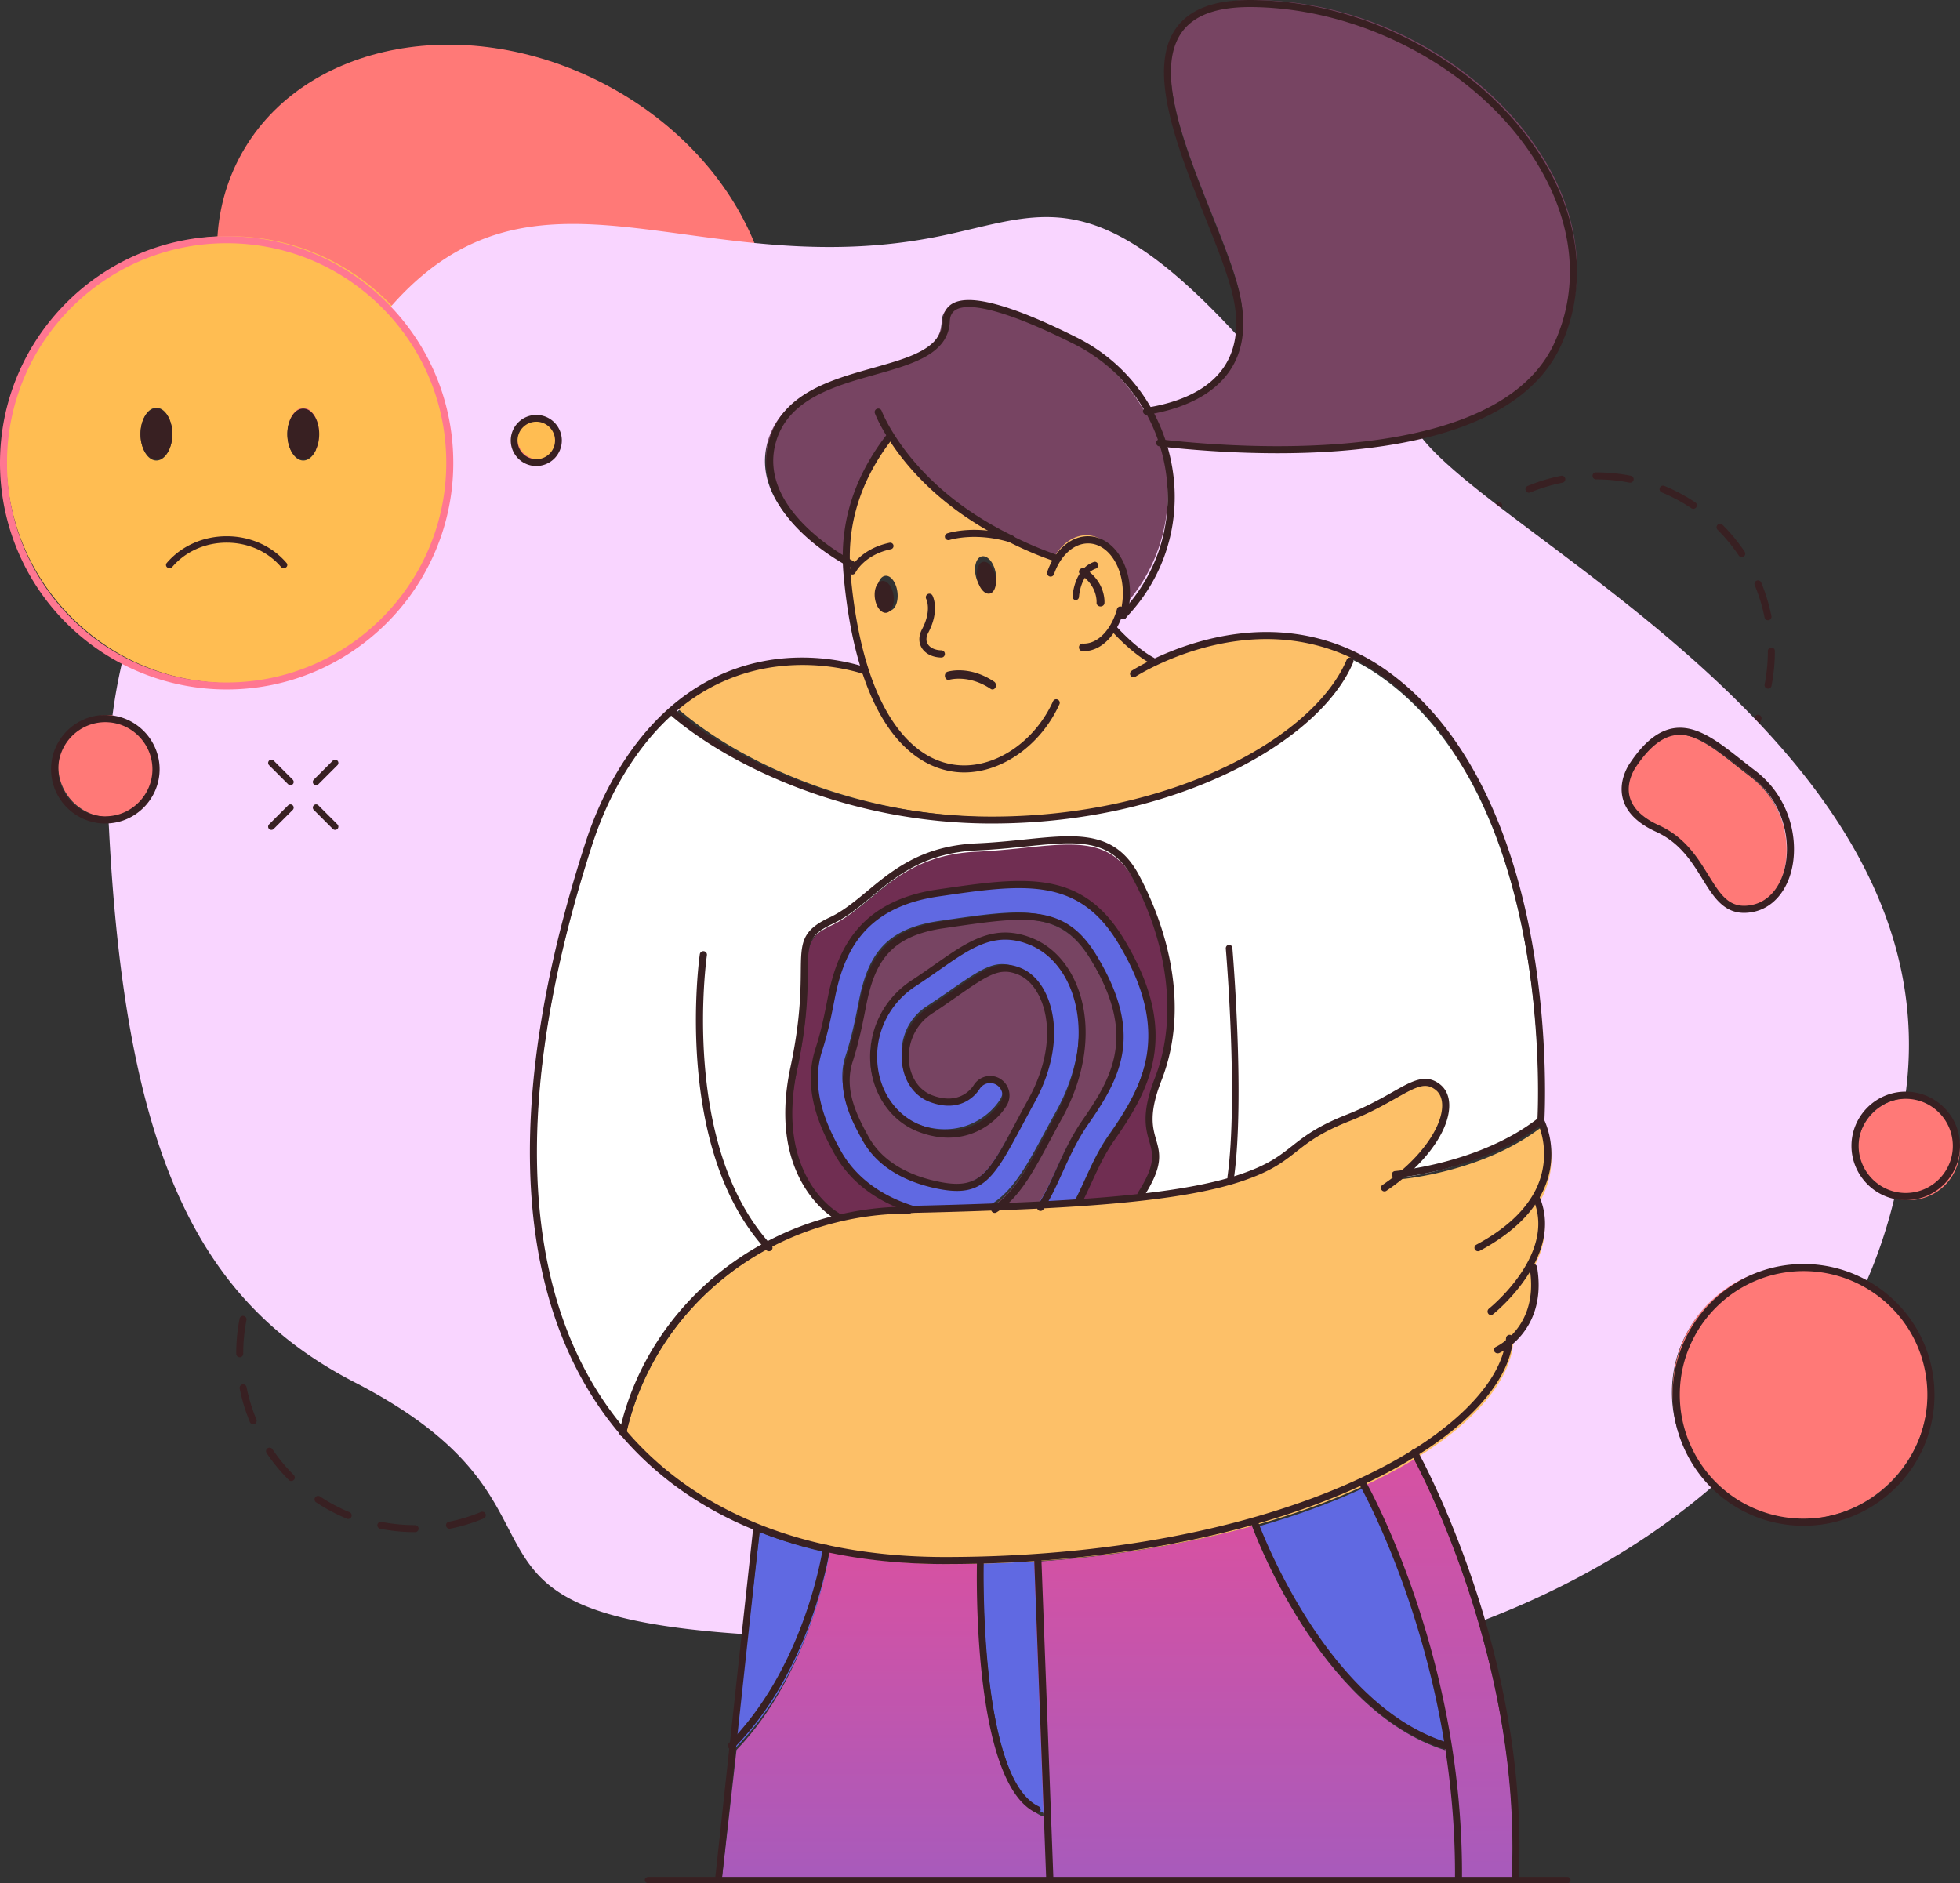<svg width="307" height="295" viewBox="0 0 307 295" xmlns="http://www.w3.org/2000/svg">
    <rect x="0" y="0" width="307" height="295" fill="#333333" stroke="none"/>
    <defs>
        <linearGradient x1="50%" y1="0%" x2="50%" y2="247.913%" id="5n0zh0gb4a">
            <stop stop-color="#D751A2" offset="0%"/>
            <stop stop-color="#6069E2" offset="100%"/>
        </linearGradient>
        <linearGradient x1="50%" y1="0%" x2="50%" y2="247.913%" id="oelb9o1nkb">
            <stop stop-color="#D751A2" offset="0%"/>
            <stop stop-color="#6069E2" offset="100%"/>
        </linearGradient>
        <linearGradient x1="50%" y1="0%" x2="50%" y2="247.913%" id="8d1cdtl5xc">
            <stop stop-color="#D751A2" offset="0%"/>
            <stop stop-color="#6069E2" offset="100%"/>
        </linearGradient>
    </defs>
    <g fill-rule="nonzero" fill="none">
        <path d="M117.974 65.36c-8.786 18.212-34.03 24.084-56.382 13.115C39.238 67.507 28.24 43.852 37.026 25.641c8.786-18.213 34.03-24.085 56.382-13.117 22.353 10.969 33.352 34.624 24.566 52.836" fill="#FF7977"/>
        <path d="M70.34 185.617a.54.54 0 0 1-.108-.01 27.142 27.142 0 0 0-5.232-.509.556.556 0 0 1-.557-.549c0-.303.238-.549.541-.549H65c1.831 0 3.663.178 5.445.529a.55.55 0 0 1-.106 1.088m-15.857 1.569a.55.55 0 0 1-.21-1.057 27.872 27.872 0 0 1 5.251-1.593.549.549 0 1 1 .214 1.077 26.75 26.75 0 0 0-5.044 1.53.546.546 0 0 1-.21.043m25.75 2.524a.544.544 0 0 1-.304-.093 26.898 26.898 0 0 0-4.65-2.485.55.55 0 0 1 .42-1.015 27.967 27.967 0 0 1 4.84 2.587.548.548 0 0 1-.306 1.006m-34.65 3.434a.549.549 0 0 1-.388-.937 28.202 28.202 0 0 1 4.24-3.485.55.55 0 0 1 .611.912 27.113 27.113 0 0 0-4.074 3.349.546.546 0 0 1-.388.16m42.23 4.133a.55.55 0 0 1-.457-.243 27.134 27.134 0 0 0-3.35-4.072.55.55 0 0 1 .775-.777 28.155 28.155 0 0 1 3.487 4.237.548.548 0 0 1-.455.855m-48.184 4.77a.55.55 0 0 1-.507-.76 28.006 28.006 0 0 1 2.59-4.838.549.549 0 0 1 .913.61 26.887 26.887 0 0 0-2.489 4.65.549.549 0 0 1-.507.338m52.293 5.118a.55.55 0 0 1-.538-.442 26.783 26.783 0 0 0-1.534-5.044.549.549 0 0 1 1.014-.421 27.853 27.853 0 0 1 1.597 5.25.549.549 0 0 1-.54.657m-54.373 5.449a.549.549 0 0 1-.548-.55l-.001-.058c0-1.841.18-3.678.532-5.465a.55.55 0 0 1 1.078.212 27.13 27.13 0 0 0-.512 5.248v.064a.55.55 0 0 1-.549.549m54.387 5.26a.548.548 0 0 1-.539-.655c.335-1.708.505-3.463.505-5.218 0-.303.246-.565.55-.565.303 0 .548.23.548.534V212c0 1.826-.177 3.653-.526 5.429a.55.55 0 0 1-.538.443m-52.281 5.24a.55.55 0 0 1-.507-.338 27.835 27.835 0 0 1-1.603-5.25.549.549 0 1 1 1.076-.215c.346 1.723.864 3.42 1.54 5.042a.55.55 0 0 1-.506.76m48.193 4.659a.55.55 0 0 1-.456-.854 26.91 26.91 0 0 0 2.483-4.651.55.55 0 1 1 1.015.419 27.981 27.981 0 0 1-2.585 4.842.548.548 0 0 1-.457.244m-42.22 4.229a.546.546 0 0 1-.387-.16 28.21 28.21 0 0 1-3.492-4.233.55.55 0 0 1 .912-.613 27.089 27.089 0 0 0 3.355 4.068.55.55 0 0 1-.387.938m34.658 3.355a.549.549 0 0 1-.307-1.005 27.099 27.099 0 0 0 4.07-3.354.55.55 0 0 1 .778.776 28.187 28.187 0 0 1-4.236 3.49.547.547 0 0 1-.305.093m-25.746 2.583a.551.551 0 0 1-.21-.041 28.01 28.01 0 0 1-4.843-2.582.55.55 0 0 1 .61-.913 26.927 26.927 0 0 0 4.652 2.48.55.55 0 0 1-.21 1.056m15.86 1.532a.55.55 0 0 1-.106-1.088c1.724-.343 3.42-.86 5.042-1.536a.549.549 0 1 1 .423 1.014 27.863 27.863 0 0 1-5.25 1.6.547.547 0 0 1-.108.01m-5.398.531c-1.823 0-3.644-.176-5.415-.523a.55.55 0 1 1 .21-1.077c1.703.333 3.453.502 5.202.502h.048a.55.55 0 0 1 0 1.098h-.045zM255.34 75.617a.53.53 0 0 1-.108-.01 27.153 27.153 0 0 0-5.232-.509.556.556 0 0 1-.557-.549c0-.303.238-.549.541-.549H250c1.831 0 3.663.178 5.445.53a.549.549 0 0 1-.106 1.087m-15.857 1.568a.55.55 0 0 1-.21-1.056c1.69-.701 3.457-1.237 5.251-1.593a.548.548 0 1 1 .214 1.076 26.76 26.76 0 0 0-5.044 1.531.546.546 0 0 1-.21.042m25.75 2.524a.544.544 0 0 1-.305-.092 26.936 26.936 0 0 0-4.65-2.486.548.548 0 1 1 .42-1.014 28.015 28.015 0 0 1 4.841 2.587.549.549 0 0 1-.306 1.005m-34.65 3.435a.548.548 0 0 1-.387-.938 28.17 28.17 0 0 1 4.238-3.485.548.548 0 1 1 .612.912 27.114 27.114 0 0 0-4.074 3.35.548.548 0 0 1-.388.16m42.23 4.133a.55.55 0 0 1-.457-.244 27.095 27.095 0 0 0-3.35-4.07.55.55 0 0 1 .775-.778 28.188 28.188 0 0 1 3.487 4.237.549.549 0 0 1-.455.855m-48.184 4.77a.55.55 0 0 1-.507-.76c.7-1.687 1.57-3.316 2.59-4.838a.55.55 0 1 1 .913.61 26.87 26.87 0 0 0-2.489 4.649.55.55 0 0 1-.507.339m52.292 5.118a.55.55 0 0 1-.537-.442 26.792 26.792 0 0 0-1.534-5.044.549.549 0 1 1 1.014-.421 27.89 27.89 0 0 1 1.597 5.25.55.55 0 0 1-.54.657m-54.373 5.449a.55.55 0 0 1-.549-.55V102c0-1.836.179-3.674.532-5.46a.55.55 0 0 1 1.078.212 27.088 27.088 0 0 0-.512 5.248v.064a.55.55 0 0 1-.549.549m54.386 5.26a.548.548 0 0 1-.539-.655c.336-1.707.506-3.463.506-5.218 0-.303.246-.565.55-.565.302 0 .548.23.548.533V102c0 1.826-.177 3.652-.526 5.429a.55.55 0 0 1-.539.443m-52.28 5.239a.55.55 0 0 1-.507-.338 27.896 27.896 0 0 1-1.603-5.25.549.549 0 1 1 1.076-.215c.346 1.725.864 3.421 1.54 5.042a.549.549 0 0 1-.507.76m48.194 4.66a.549.549 0 0 1-.456-.854 26.856 26.856 0 0 0 2.483-4.652.55.55 0 0 1 1.014.42 27.974 27.974 0 0 1-2.584 4.841.55.55 0 0 1-.457.245m-42.22 4.229a.546.546 0 0 1-.387-.16 28.16 28.16 0 0 1-3.492-4.234.549.549 0 0 1 .91-.612 27.081 27.081 0 0 0 3.357 4.067.55.55 0 0 1-.388.939m34.658 3.355a.55.55 0 0 1-.306-1.005 27.112 27.112 0 0 0 4.07-3.354.55.55 0 0 1 .777.776 28.198 28.198 0 0 1-4.235 3.49.55.55 0 0 1-.306.093m-25.745 2.583a.549.549 0 0 1-.21-.041 28.004 28.004 0 0 1-4.843-2.582.549.549 0 0 1 .61-.914 26.852 26.852 0 0 0 4.652 2.48.55.55 0 0 1-.21 1.057m15.86 1.532a.55.55 0 0 1-.106-1.088c1.723-.344 3.42-.86 5.042-1.536a.548.548 0 1 1 .422 1.014 27.896 27.896 0 0 1-5.25 1.6.544.544 0 0 1-.108.01m-5.397.531c-1.824 0-3.645-.176-5.416-.523a.549.549 0 1 1 .21-1.078c1.703.334 3.453.503 5.203.503h.047a.55.55 0 0 1 0 1.098h-.044z" fill="#382022"/>
        <path d="M84.5 65a3.5 3.5 0 1 1 0 7 3.5 3.5 0 0 1 0-7" fill="#FFBD52"/>
        <path d="M292.597 201.038c5.647 3.536 9.403 9.81 9.403 16.962 0 11.05-8.956 20-20 20a19.951 19.951 0 0 1-13.454-5.194C264.523 229.14 262 223.866 262 218c0-11.044 8.95-20 20-20a19.9 19.9 0 0 1 10.597 3.038M298.965 172H299a8 8 0 1 1-.035 0M17.645 112.029c4.118.322 7.355 3.772 7.355 7.97 0 4.372-3.514 7.932-7.867 7.995-.046.006-.087.006-.133.006a8.001 8.001 0 0 1 0-16c.22 0 .432.011.645.029M274.05 121.579c8.583 6.469 7.256 19.798 0 21.276-7.249 1.478-6.51-8.718-14.957-12.559-8.451-3.84-3.834-10.049-3.834-10.049 6.659-9.901 12.195-3.647 18.792 1.332" fill="#FF7977"/>
        <path d="M26.973 68.007c0-2.277-1.11-4.13-2.478-4.13-1.367 0-2.478 1.853-2.478 4.13 0 2.282 1.111 4.13 2.478 4.13 1.368 0 2.478-1.848 2.478-4.13m23.01 0c0-2.277-1.111-4.13-2.478-4.13-1.367 0-2.478 1.853-2.478 4.13 0 2.282 1.11 4.13 2.478 4.13 1.367 0 2.477-1.848 2.477-4.13m11.28-20.23A34.87 34.87 0 0 1 71 72.002C71 91.329 55.33 107 35.997 107a34.837 34.837 0 0 1-16.385-4.069C8.54 97.055 1 85.408 1 72.003 1 52.67 16.67 37 35.997 37c9.928 0 18.891 4.136 25.265 10.776" fill="#FFBD52"/>
        <path d="M196.949.006c31.27.584 58.446 29.3 47.635 53.334-3.567 7.924-12.07 12.25-21.87 14.496-14.771 3.38-32.475 2.021-40.647 1.094A26.91 26.91 0 0 0 180 63.977c5.467-.842 13.644-3.527 14.568-12.086.168-1.523.101-3.23-.246-5.15-2.56-14.07-24.941-47.252 2.627-46.735M139.512 68.564l-.005.006c-2.86 3.73-6.813 10.243-6.656 19.19 0 0-15.629-7.831-12.416-19.19 3.784-13.373 26.87-8.835 27.278-18.786.235-5.75 11.134-1.525 20.292 3.058a26.92 26.92 0 0 1 11.716 11.375 26.901 26.901 0 0 1 2.066 4.947c2.664 8.684 1.018 18.596-5.716 25.989-.257.286-.52.56-.79.847.27-.864.438-1.801.494-2.783.263-4.723-2.267-8.7-5.648-8.89-1.993-.107-3.84 1.122-5.072 3.113a58.266 58.266 0 0 1-7.221-2.962h-.006c-10.227-5.037-15.696-11.723-18.316-15.914" fill="#774462"/>
        <path d="M273.982 142.368c7.146-1.461 8.453-14.629 0-21.02-6.497-4.919-11.95-11.097-18.51-1.314 0 0-4.547 6.133 3.778 9.927 8.319 3.794 7.592 13.868 14.732 12.407M222.26 68c11.783 16.37 83.943 49.202 76.155 103.814-4.269.017-7.727 3.492-7.727 7.78a7.775 7.775 0 0 0 6.145 7.604 78.942 78.942 0 0 1-4.737 14.137 19.628 19.628 0 0 0-10.464-3.005c-10.911 0-19.75 8.858-19.75 19.781a19.768 19.768 0 0 0 6.464 14.646c-10.201 8.797-22.554 15.977-36.432 21.243-4.603-15.798-10.531-26.358-10.531-26.358 9.308-5.786 14.537-12.272 15.006-18.064 1.777-1.909 3.777-5.434 2.872-11.248 1.816-3.056 2.877-6.811 1.095-10.617 3.86-6.463.877-12.334.877-12.334s3.062-50.074-24.487-69.633a32.793 32.793 0 0 0-5.308-3.078c-12.67-5.825-25.236-1.41-30.99 1.327l-.073-.23c-3.19-1.718-6.374-5.31-6.374-5.31a9.509 9.509 0 0 0 1.218-2.586l.005-.005c.269-.286.53-.56.788-.845 6.721-7.376 8.363-17.264 5.704-25.927 8.151.923 25.812 2.277 40.544-1.092" fill="#F9D5FF"/>
        <path d="M87.555 69.188a3.592 3.592 0 0 0-3.589-3.597 3.592 3.592 0 0 0-3.589 3.597 3.591 3.591 0 0 0 3.589 3.592 3.591 3.591 0 0 0 3.59-3.592M194 52.778c-.922 8.527-9.084 11.2-14.54 12.04a26.869 26.869 0 0 0-11.7-11.346c-9.147-4.57-20.031-8.783-20.266-3.049-.407 9.925-23.462 5.4-27.241 18.736-3.21 11.33 12.399 19.14 12.399 19.14.011.688.05 1.393.112 2.11.542 6.148 1.554 11.206 2.901 15.318-2.135-.727-16.877-5.18-29.819 5.941-3.331 2.864-6.546 6.759-9.39 12.018-1.6 2.948-2.88 6.07-3.909 9.264-13.992 43.488-9.917 73.844 5.322 91.882 5.557 6.585 12.606 11.53 20.802 14.865v.005L116.809 256c-51.828-3.419-22.518-19.492-61.258-39.47-24.274-12.516-35.902-35.297-38.495-86.976-.023-.336-.04-.665-.056-1.001 4.226-.062 7.637-3.52 7.637-7.766 0-4.078-3.142-7.43-7.14-7.743.375-3.16.917-6.26 1.627-9.292a34.88 34.88 0 0 0 16.413 4.078c19.365 0 35.063-15.71 35.063-35.084a34.969 34.969 0 0 0-9.756-24.287c23.122-26.905 48.284-3.53 86.7-11.536 15.475-3.228 23.843-8.828 46.456 15.855" fill="#F9D5FF"/>
        <path d="M231.717 254.556c3.285 11.424 5.892 25.57 5.158 40.444h-9.01c.06-7.403-.55-14.429-1.546-20.918C222.506 249.369 213 232.477 213 232.477c3.024-1.426 5.776-2.926 8.239-4.477 0 0 5.897 10.64 10.478 26.556" fill="url(#5n0zh0gb4a)"/>
        <path d="M227 274h-.006c-19.7-6.118-29.994-34.86-29.994-34.86 6.272-1.773 11.88-3.856 16.76-6.14 0 0 9.45 16.647 13.24 41M130 243.312c-.068.422-2.912 18.645-15 30.688l2.098-17.835 1.897-16.16V240c3.47 1.382 7.147 2.485 11.005 3.312" fill="#6069E2"/>
        <path d="M163.617 284.41 164 295h-51l2.36-20.874c11.78-12.215 14.551-30.698 14.618-31.126 5.787 1.3 11.99 1.947 18.516 1.947 1.81 0 3.599-.022 5.365-.068 0 0-.95 34.856 9.23 39.549l.528-.017z" fill="url(#oelb9o1nkb)"/>
        <path d="M162.535 244 164 283.983l-.54.017c-10.407-4.7-9.436-39.611-9.436-39.611 2.901-.073 5.74-.203 8.511-.389" fill="#6069E2"/>
        <path d="M226.442 274.19c1 6.457 1.615 13.446 1.554 20.81h-64.168l-.386-10.556L162 244.648c12.841-.852 24.274-2.877 34.091-5.648 0 0 10.415 29.015 30.345 35.19h.006z" fill="url(#8d1cdtl5xc)"/>
        <path d="M175.108 146.804c8.707 14.341 4.258 22.883-1.502 31.08-1.496 2.13-2.594 4.523-3.653 6.831a85.924 85.924 0 0 1-1.552 3.26c-1.86.124-3.833.236-5.923.344 1.093-1.611 1.978-3.542 2.965-5.693 1.154-2.517 2.347-5.119 4.107-7.618 5.126-7.298 8.477-13.812 1.317-25.608-4.803-7.906-10.35-7.095-23.74-5.141-8.287 1.205-11.15 5.152-12.596 12.528-.51 2.59-1.087 5.535-2.096 8.632-1.507 4.628.734 8.925 2.567 12.207 1.916 3.429 5.541 5.867 10.494 7.038 7.587 1.802 8.998-.816 13.677-9.498a369.736 369.736 0 0 1 1.894-3.48c2.964-5.327 3.776-10.901 2.23-15.304-.84-2.405-2.309-4.139-4.135-4.877-3.065-1.244-4.998-.072-10.13 3.492-1.138.788-2.42 1.683-3.839 2.601-3.311 2.15-4.196 5.619-3.927 8.142.29 2.68 1.782 4.78 3.989 5.613 4.662 1.757 6.814-1.193 7.2-1.807.728-1.149 2.253-1.514 3.406-.8a2.487 2.487 0 0 1 .835 3.396c-1.49 2.5-6.163 6.526-13.183 3.88-3.945-1.487-6.696-5.22-7.183-9.747-.55-5.102 1.81-10.034 6.163-12.866 1.356-.879 2.555-1.712 3.714-2.517 5.094-3.536 9.111-6.329 14.815-4.015 3.165 1.284 5.637 4.071 6.959 7.843 2.017 5.755 1.076 12.827-2.578 19.404-.672 1.2-1.289 2.342-1.865 3.418-2.679 4.971-4.853 8.992-8.254 11.08-4.655.175-8.97.3-12.836.378h-.011c-5.385-1.667-9.424-4.735-11.766-8.936-2.533-4.527-4.903-10.203-2.953-16.194.913-2.815 1.434-5.478 1.938-8.051 1.507-7.663 4.987-14.786 16.753-16.498 13.364-1.954 22.188-3.238 28.699 7.483" fill="#6069E2"/>
        <path d="M178.462 137.768c4.619 8.586 7.806 20.843 3.518 31.808-4.288 10.971 3.035 9.111-2.714 18.092-3.018.35-6.43.648-10.312.908a85.759 85.759 0 0 0 1.556-3.265c1.063-2.31 2.164-4.707 3.664-6.839 5.777-8.208 10.239-16.76 1.506-31.12-6.53-10.734-15.38-9.449-28.782-7.493-11.801 1.714-15.29 8.846-16.802 16.52-.506 2.576-1.029 5.243-1.945 8.061-1.955 5.999.422 11.682 2.962 16.215 2.349 4.205 6.4 7.278 11.8 8.947-.354.011-.702.016-1.045.022A46.196 46.196 0 0 0 131.512 191s-10.441-5.694-6.704-23.189c3.742-17.488-1.237-19.805 5.827-23.114 6.597-3.09 10.334-11.028 22.871-11.58 12.532-.553 20.337-3.93 24.956 4.65" fill="#702E52"/>
        <path d="M170.895 150.361c7.154 11.62 3.806 18.038-1.316 25.227-1.758 2.462-2.95 5.025-4.103 7.505-.986 2.119-1.87 4.021-2.962 5.608-1.114.055-2.268.105-3.449.155-1.27.05-2.514.1-3.74.144 3.399-2.058 5.571-6.018 8.247-10.916.577-1.06 1.192-2.186 1.864-3.367 3.65-6.478 4.59-13.445 2.575-19.114-1.32-3.717-3.79-6.462-6.953-7.727-5.699-2.28-9.713.471-14.802 3.955-1.159.793-2.357 1.614-3.711 2.48-4.35 2.79-6.707 7.648-6.159 12.674.487 4.46 3.236 8.137 7.178 9.601 7.014 2.607 11.683-1.359 13.172-3.821.7-1.154.325-2.635-.834-3.345-1.153-.705-2.676-.344-3.404.787-.386.605-2.536 3.511-7.193 1.78-2.206-.82-3.695-2.889-3.987-5.53a8.437 8.437 0 0 1 3.925-8.02c1.416-.904 2.699-1.786 3.834-2.562 5.13-3.511 7.06-4.665 10.123-3.44 1.825.727 3.291 2.435 4.131 4.804 1.545 4.338.734 9.83-2.228 15.076a355.041 355.041 0 0 0-1.892 3.428c-4.675 8.554-6.086 11.133-13.666 9.358-4.949-1.154-8.57-3.556-10.486-6.934-1.83-3.234-4.07-7.466-2.564-12.026 1.008-3.05 1.585-5.951 2.094-8.502 1.445-7.267 4.305-11.155 12.585-12.342 13.38-1.925 18.923-2.723 23.72 5.064" fill="#774462"/>
        <path d="M119.802 195.577c-8.614 4.825-15.615 12.398-19.562 21.896A42.576 42.576 0 0 0 97.884 225c-15.219-18.11-19.289-48.589-5.315-92.251 1.027-3.208 2.306-6.342 3.903-9.303 2.841-5.28 6.051-9.189 9.379-12.065 9.803 8.61 28.293 17.054 49.486 17.054 27.517 0 50.48-12.425 55.789-25.435a32.727 32.727 0 0 1 5.303 3.09c27.53 19.632 24.47 69.895 24.47 69.895-9.178 7.476-22.32 8.571-22.32 8.571l-.006-.005c6.828-5.567 8.704-11.88 5.94-14.06-3.059-2.415-5.677 1.539-13.979 4.836-8.301 3.298-8.084 5.932-14.42 8.572-1.072.444-2.25.865-3.568 1.264-3.478 1.045-7.933 1.915-13.985 2.606 5.711-8.948-1.563-7.094 2.697-18.025 4.26-10.926 1.094-23.137-3.495-31.693-4.59-8.549-12.344-5.184-24.793-4.634-12.456.55-16.168 8.46-22.722 11.538-7.018 3.297-2.072 5.606-5.79 23.03-3.712 17.43 6.66 23.104 6.66 23.104a45.569 45.569 0 0 0-11.316 4.488" fill="#FFF"/>
        <path d="M129.748 243.069c-3.802-.832-7.426-1.943-10.846-3.333-8.235-3.326-15.318-8.26-20.902-14.83a41.972 41.972 0 0 1 2.37-7.48c3.972-9.439 11.016-16.963 19.683-21.758a46.205 46.205 0 0 1 11.386-4.46 46.594 46.594 0 0 1 10.352-1.362c.343-.005.691-.01 1.045-.022h.011c3.876-.078 8.201-.201 12.87-.374 1.23-.045 2.476-.095 3.752-.145a393.642 393.642 0 0 0 9.397-.497c3.881-.256 7.29-.553 10.307-.898 6.09-.687 10.572-1.552 14.071-2.59a38.789 38.789 0 0 0 3.59-1.257c6.375-2.623 6.156-5.241 14.509-8.517 8.352-3.277 10.987-7.207 14.065-4.806 2.78 2.165.893 8.44-5.977 13.971l.006.006s13.223-1.089 22.457-8.519c0 0 3 5.856-.882 12.303 1.792 3.796.725 7.54-1.1 10.589.91 5.8-1.101 9.316-2.888 11.22-.472 5.776-5.73 12.246-15.088 18.017-2.488 1.535-5.268 3.02-8.324 4.432-4.96 2.294-10.662 4.388-17.037 6.168-9.864 2.757-21.35 4.773-34.253 5.62-2.741.185-5.55.313-8.42.386-1.786.044-3.595.067-5.426.067-6.6 0-12.875-.642-18.728-1.931M139.345 95.672c.86-.107 1.411-1.421 1.22-2.934-.191-1.511-1.046-2.65-1.906-2.538-.865.107-1.41 1.422-1.225 2.934.19 1.512 1.046 2.646 1.911 2.538m15.61-3.125c.85-.186 1.276-1.546.956-3.035-.326-1.49-1.276-2.545-2.13-2.359-.85.187-1.276 1.546-.95 3.036.32 1.489 1.276 2.544 2.125 2.358m3.08-8.542h.006a58.441 58.441 0 0 0 7.25 2.98c1.237-2.003 3.093-3.24 5.094-3.132 3.395.192 5.936 4.192 5.672 8.942-.056.988-.225 1.93-.495 2.798l-.006.006a9.587 9.587 0 0 1-1.225 2.607s3.204 3.621 6.414 5.354l.073.23c5.79-2.758 18.432-7.209 31.181-1.336C206.654 115.52 183.534 128 155.827 128c-21.339 0-39.956-8.48-49.827-17.129 13.013-11.215 27.836-6.724 29.983-5.991-1.354-4.147-2.372-9.247-2.917-15.447a30.908 30.908 0 0 1-.112-2.127c-.158-8.999 3.81-15.549 6.683-19.3l.006-.006c2.63 4.214 8.123 10.939 18.393 16.005" fill="#FDC068"/>
        <path d="M155.903 90.189c.292 1.37-.097 2.62-.87 2.791-.772.172-1.642-.799-1.933-2.169-.297-1.37.092-2.62.864-2.791.778-.172 1.642.799 1.94 2.169M139.965 93.32c.178 1.378-.337 2.576-1.143 2.674-.81.097-1.61-.936-1.788-2.314-.174-1.377.337-2.575 1.147-2.673.805-.103 1.605.936 1.784 2.313M47.5 64c1.38 0 2.5 1.794 2.5 4 0 2.21-1.12 4-2.5 4S45 70.21 45 68c0-2.206 1.12-4 2.5-4M24.5 64c1.38 0 2.5 1.794 2.5 4 0 2.21-1.12 4-2.5 4S22 70.21 22 68c0-2.206 1.12-4 2.5-4M175.92 97a.562.562 0 0 1-.536-.729c.262-.843.422-1.75.476-2.694.25-4.481-2.09-8.271-5.219-8.448-1.759-.092-3.453.964-4.652 2.9a9.519 9.519 0 0 0-.897 1.917.56.56 0 1 1-1.062-.362c.26-.762.598-1.483 1.005-2.145 1.422-2.297 3.488-3.55 5.668-3.431 3.747.211 6.562 4.532 6.277 9.633a12.32 12.32 0 0 1-.526 2.964.56.56 0 0 1-.535.395" fill="#382022"/>
        <path d="M169.768 102a4.22 4.22 0 0 1-.26-.008c-.296-.017-.523-.296-.507-.622.016-.327.27-.577.563-.56 1.583.093 3.14-.917 4.27-2.77.481-.782.857-1.663 1.118-2.619.086-.313.385-.49.667-.396.283.095.444.426.358.739a11.309 11.309 0 0 1-1.255 2.939c-1.285 2.108-3.079 3.297-4.954 3.297M151.027 121c-.22 0-.441-.006-.662-.018-3.877-.21-11.02-2.517-15.308-15.612-1.427-4.346-2.415-9.552-2.938-15.475a31.164 31.164 0 0 1-.114-2.153c-.123-6.943 2.161-13.513 6.786-19.527a.554.554 0 0 1 .877.674c-4.47 5.81-6.676 12.147-6.559 18.834.011.652.048 1.35.11 2.077.516 5.837 1.488 10.96 2.887 15.226 3.028 9.243 8.112 14.518 14.319 14.854 5.737.31 11.705-3.82 14.519-10.043a.553.553 0 0 1 1.007.455c-2.89 6.392-8.954 10.707-14.924 10.708M165.47 88a.509.509 0 0 1-.168-.028 56.016 56.016 0 0 1-7.006-2.94.55.55 0 0 1-.241-.728c.129-.27.446-.38.709-.248a55.024 55.024 0 0 0 6.874 2.886.546.546 0 0 1 .334.687.531.531 0 0 1-.502.371" fill="#382022"/>
        <path d="M158.435 85a.574.574 0 0 1-.248-.057c-10.346-4.98-16.029-11.514-18.975-16.12-1.555-2.416-2.154-4.016-2.178-4.083a.55.55 0 0 1 .338-.707.567.567 0 0 1 .722.33c.006.017.589 1.566 2.073 3.873 2.87 4.485 8.41 10.85 18.518 15.716.28.134.394.465.257.739a.565.565 0 0 1-.507.309M180.484 104a.513.513 0 0 1-.243-.062c-3.033-1.632-5.987-4.94-6.111-5.08a.516.516 0 0 1 .77-.685c.03.033 2.959 3.313 5.829 4.857a.516.516 0 0 1-.245.97M168.504 94l-.029-.001c-.277-.017-.49-.275-.474-.576.005-.108.151-2.66 1.684-4.303a4.062 4.062 0 0 1 1.66-1.095c.264-.09.547.07.632.358.083.288-.064.596-.33.687a3.043 3.043 0 0 0-1.255.83c-1.252 1.34-1.384 3.561-1.385 3.584-.016.291-.238.516-.503.516" fill="#382022"/>
        <path d="M172.376 95c-.016 0-.031 0-.047-.002-.341-.023-.597-.29-.572-.6.007-.105.16-2.604-2.48-4.369a.549.549 0 0 1-.277-.467c0-.31.274-.562.616-.562.133 0 .267.039.373.109 3.232 2.144 3.015 5.24 3.004 5.371-.024.296-.296.52-.617.52M147.444 103h-.011c-1.386-.029-2.54-.615-3.09-1.567-.482-.836-.455-1.85.074-2.855 1.548-2.925.697-4.68.66-4.753a.57.57 0 0 1 .234-.76.55.55 0 0 1 .748.23c.049.093 1.187 2.32-.66 5.817-.346.654-.378 1.259-.096 1.75.353.61 1.157.988 2.153 1.008.306.007.55.265.544.577a.56.56 0 0 1-.556.553M155.451 108a.478.478 0 0 1-.267-.083c-3.477-2.324-6.468-1.443-6.498-1.434-.293.09-.591-.118-.668-.466-.077-.347.097-.702.389-.794.138-.044 3.431-1.037 7.313 1.557.264.176.358.574.21.887-.1.214-.287.333-.479.333M133.518 90a.518.518 0 0 1-.466-.743c.065-.134 1.64-3.284 6.325-4.246a.52.52 0 0 1 .208 1.015c-4.159.854-5.543 3.57-5.6 3.685a.522.522 0 0 1-.467.289M158.445 85a.604.604 0 0 1-.173-.025c-5.472-1.69-9.496-.405-9.536-.392a.561.561 0 0 1-.707-.344.545.545 0 0 1 .349-.692c.176-.059 4.382-1.417 10.215.38a.55.55 0 0 1 .407.526.55.55 0 0 1-.555.547M269.457 232.854a19.37 19.37 0 0 0 13.043 5.035c10.69 0 19.388-8.698 19.388-19.389 0-6.721-3.408-12.869-9.116-16.444a19.335 19.335 0 0 0-10.272-2.945c-10.691 0-19.39 8.698-19.39 19.39a19.467 19.467 0 0 0 6.347 14.353M282.5 239c-5.111 0-10.008-1.89-13.79-5.324h-.001A20.58 20.58 0 0 1 262 218.5c0-11.304 9.196-20.5 20.5-20.5 3.852 0 7.608 1.077 10.862 3.115 6.034 3.779 9.638 10.278 9.638 17.385 0 11.304-9.197 20.5-20.5 20.5M298.5 172.125c-4.08.016-7.375 3.325-7.375 7.378 0 3.463 2.456 6.497 5.84 7.213h.002c.49.106 1.005.16 1.533.16 4.066 0 7.375-3.308 7.375-7.373 0-4.068-3.309-7.378-7.375-7.378m0 15.875a8.438 8.438 0 0 1-1.768-.183c-3.9-.826-6.732-4.322-6.732-8.314 0-4.67 3.796-8.485 8.463-8.503 4.724 0 8.537 3.815 8.537 8.503 0 4.685-3.813 8.497-8.5 8.497M16.5 113.125c-4.067 0-7.375 3.308-7.375 7.375s3.308 7.375 7.375 7.375c.021 0 .04.001.063-.002a.522.522 0 0 1 .06-.004c3.998-.058 7.251-3.364 7.251-7.369 0-3.823-2.977-7.05-6.778-7.348a7.261 7.261 0 0 0-.596-.027m0 15.875c-4.687 0-8.5-3.813-8.5-8.5 0-4.687 3.813-8.5 8.5-8.5.212 0 .43.01.685.03 4.382.344 7.815 4.064 7.815 8.47 0 4.608-3.736 8.413-8.334 8.494a1.775 1.775 0 0 1-.166.006" fill="#382022"/>
        <path d="M35.497 38.098c-18.968 0-34.4 15.434-34.4 34.405a34.352 34.352 0 0 0 18.295 30.401 34.474 34.474 0 0 0 16.105 3.999c18.972 0 34.405-15.432 34.405-34.4 0-8.926-3.399-17.383-9.572-23.813-6.555-6.83-15.374-10.592-24.833-10.592m0 69.902a35.566 35.566 0 0 1-16.62-4.127A35.445 35.445 0 0 1 0 72.503C0 52.927 15.924 37 35.497 37c9.76 0 18.861 3.882 25.625 10.93C67.492 54.567 71 63.293 71 72.504 71 92.076 55.074 108 35.497 108" fill="#FF7791"/>
        <path d="M44.45 89a.57.57 0 0 1-.436-.194c-2.058-2.415-5.16-3.8-8.511-3.8-3.35 0-6.454 1.385-8.517 3.8a.588.588 0 0 1-.774.088.474.474 0 0 1-.095-.706C28.39 85.527 31.812 84 35.503 84c3.694 0 7.113 1.527 9.381 4.188a.474.474 0 0 1-.097.706.585.585 0 0 1-.338.106M97.554 225a.546.546 0 0 1-.542-.66 42.151 42.151 0 0 1 2.404-7.54c3.897-9.203 10.981-16.986 19.95-21.916a46.981 46.981 0 0 1 11.536-4.49 47.559 47.559 0 0 1 10.488-1.372c.364-.005.699-.011 1.039-.022a.549.549 0 0 1 .571.53.55.55 0 0 1-.536.563c-.346.011-.686.017-1.02.023-3.494.065-6.94.515-10.275 1.339a45.87 45.87 0 0 0-11.265 4.385c-8.752 4.81-15.665 12.405-19.466 21.382a41.148 41.148 0 0 0-2.343 7.345.552.552 0 0 1-.54.433" fill="#382022"/>
        <path d="M142.553 190a.553.553 0 0 1-.011-1.104c4.044-.081 8.376-.207 12.875-.374 1.005-.037 2.022-.077 3.056-.119l.7-.027a387.88 387.88 0 0 0 9.394-.498c3.927-.26 7.294-.555 10.292-.9 5.772-.652 10.349-1.496 13.992-2.58 1.28-.383 2.438-.79 3.541-1.242 2.865-1.181 4.37-2.365 5.964-3.619 1.956-1.537 3.978-3.128 8.57-4.934 3.067-1.206 5.352-2.5 7.19-3.54 3.135-1.776 5.206-2.948 7.437-1.205.936.73 1.435 1.858 1.447 3.26.028 3.453-2.817 7.907-7.424 11.627a33.345 33.345 0 0 1-2.417 1.788.555.555 0 0 1-.77-.149.55.55 0 0 1 .15-.766 31.857 31.857 0 0 0 2.338-1.73c4.287-3.46 7.04-7.684 7.016-10.761-.009-1.054-.363-1.884-1.023-2.4-1.584-1.238-2.964-.542-6.208 1.295-1.867 1.057-4.19 2.373-7.33 3.608-4.44 1.746-6.397 3.285-8.29 4.774-1.656 1.301-3.22 2.532-6.227 3.772a39.06 39.06 0 0 1-3.646 1.28c-3.708 1.102-8.347 1.959-14.184 2.618-3.015.347-6.4.643-10.346.905a390.822 390.822 0 0 1-9.421.5l-.701.027c-1.035.041-2.053.082-3.06.118-4.505.168-8.842.294-12.892.376h-.012" fill="#382022"/>
        <path d="M231.51 196a.564.564 0 0 1-.491-.282.537.537 0 0 1 .22-.74c4.024-2.15 6.95-4.682 8.694-7.523a12.563 12.563 0 0 0 1.14-11.038c-9.346 6.98-22.334 8.1-22.467 8.11a.557.557 0 0 1-.604-.497.55.55 0 0 1 .512-.588c.132-.01 13.334-1.154 22.44-8.321a.576.576 0 0 1 .47-.11c.165.035.306.14.383.286.13.248 3.131 6.146-.912 12.717-1.848 3.01-4.915 5.673-9.115 7.918a.57.57 0 0 1-.27.068" fill="#382022"/>
        <path d="M233.524 206a.512.512 0 0 1-.42-.225.581.581 0 0 1 .107-.78c.036-.03 3.626-2.906 5.893-6.975 2.049-3.668 2.391-7.107 1.018-10.225a.574.574 0 0 1 .252-.742.51.51 0 0 1 .696.268c1.53 3.473 1.17 7.265-1.066 11.269-2.376 4.266-6.014 7.178-6.168 7.3a.501.501 0 0 1-.312.11" fill="#382022"/>
        <path d="M234.589 212a.596.596 0 0 1-.53-.305c-.142-.269-.02-.593.27-.725.012-.005 1.13-.522 2.339-1.719 1.843-1.823 3.846-5.146 2.92-10.625-.05-.296.17-.574.491-.62.319-.045.622.157.672.453 1 5.91-1.2 9.533-3.222 11.533-1.368 1.353-2.63 1.929-2.683 1.953a.626.626 0 0 1-.257.055M241.356 176l-.034-.001a.551.551 0 0 1-.513-.586c.008-.125.727-12.695-1.903-27.483-2.418-13.597-8.243-31.91-22.265-41.941a32.208 32.208 0 0 0-5.199-3.038c-12.228-5.666-24.304-1.6-30.413 1.327-1.998.96-3.173 1.717-3.184 1.725a.546.546 0 0 1-.758-.166.557.557 0 0 1 .165-.765c.05-.032 1.239-.8 3.306-1.793 6.283-3.01 18.708-7.187 31.34-1.335a33.286 33.286 0 0 1 5.377 3.142c14.33 10.252 20.261 28.864 22.714 42.672 2.65 14.916 1.922 27.596 1.914 27.723a.55.55 0 0 1-.547.519" fill="#382022"/>
        <path d="M147.961 245c-6.644 0-12.981-.657-18.833-1.95-3.83-.841-7.506-1.976-10.929-3.372-8.46-3.432-15.56-8.49-21.1-15.033-16.724-19.734-18.608-51.717-5.447-92.492 1.098-3.4 2.431-6.55 3.964-9.367 2.69-4.956 5.905-9.055 9.555-12.184 13.049-11.178 27.68-7.002 30.48-6.05a.551.551 0 1 1-.357 1.043c-1.655-.562-16.543-5.172-29.402 5.844-3.549 3.04-6.679 7.035-9.305 11.872-1.5 2.758-2.805 5.846-3.883 9.18-13.038 40.394-11.226 72.014 5.24 91.442 5.423 6.406 12.378 11.36 20.672 14.724 3.366 1.373 6.982 2.488 10.75 3.316 5.775 1.276 12.031 1.924 18.595 1.924 1.816 0 3.635-.023 5.409-.067 2.851-.073 5.674-.202 8.39-.385 12.228-.807 23.707-2.698 34.117-5.62 6.167-1.729 11.866-3.8 16.941-6.157 2.994-1.389 5.773-2.875 8.26-4.415 8.956-5.545 14.357-11.979 14.818-17.652a.552.552 0 0 1 1.102.09c-.497 6.113-5.944 12.684-15.336 18.499-2.525 1.564-5.344 3.07-8.377 4.478-5.129 2.381-10.885 4.473-17.109 6.219-10.483 2.942-22.038 4.846-34.342 5.658-2.73.184-5.57.315-8.436.388-1.783.044-3.612.067-5.437.067M245.449 295H101.551c-.304 0-.551-.224-.551-.5s.247-.5.55-.5H245.45c.304 0 .551.224.551.5s-.247.5-.551.5" fill="#382022"/>
        <path d="M237.322 295h-.028a.554.554 0 0 1-.524-.582c.63-12.665-1.112-26.188-5.181-40.195-4.546-15.64-10.459-26.291-10.518-26.397a.556.556 0 0 1 .21-.755.551.551 0 0 1 .753.212c.059.107 6.031 10.86 10.615 26.63 4.103 14.125 5.861 27.772 5.224 40.56a.553.553 0 0 1-.551.527M112.522 295a.544.544 0 0 1-.518-.612l5.957-54.9a.53.53 0 0 1 .577-.485.544.544 0 0 1 .459.61l-5.958 54.9a.532.532 0 0 1-.517.487M155.33 129c-22.479 0-41.06-9.071-50.14-16.84a.534.534 0 0 1-.053-.764.56.56 0 0 1 .78-.052c8.936 7.645 27.24 16.572 49.413 16.572 28.36 0 50.542-12.498 55.606-24.58a.557.557 0 0 1 .72-.295c.284.113.419.43.302.707C206.758 116.16 184.153 129 155.33 129M176.132 97l-.405-.374-.39-.39.18-.191c.201-.215.399-.425.594-.643 6.27-6.907 8.357-16.438 5.587-25.497a26.496 26.496 0 0 0-2.02-4.855 26.344 26.344 0 0 0-11.455-11.163c-9.618-4.83-16.191-6.733-18.51-5.357-.6.358-.91.954-.946 1.823-.21 5.106-5.79 6.675-11.699 8.336-6.392 1.797-13.636 3.834-15.546 10.609-3.047 10.81 11.956 18.498 12.108 18.575a.554.554 0 0 1 .246.742.548.548 0 0 1-.738.247c-.653-.328-15.968-8.182-12.675-19.867 2.079-7.37 9.639-9.496 16.309-11.371 5.752-1.618 10.72-3.014 10.895-7.317.052-1.255.552-2.174 1.487-2.73 2.728-1.62 9.309.171 19.561 5.32a27.442 27.442 0 0 1 11.932 11.627 27.558 27.558 0 0 1 2.103 5.056c2.885 9.437.708 19.368-5.824 26.566-.198.22-.403.438-.61.658l-.184.196z" fill="#382022"/>
        <path d="M200.11 71c-7.357 0-14.014-.565-18.558-1.08a.553.553 0 0 1 .125-1.097c8.907 1.01 26 2.213 40.398-1.083 11.16-2.558 18.38-7.322 21.458-14.161 3.995-8.88 2.896-18.998-3.095-28.49-8.847-14.016-26.519-23.652-43.975-23.979-5.733-.107-9.477 1.221-11.433 4.062-4.18 6.067.581 17.999 4.782 28.525 2.021 5.065 3.93 9.849 4.58 13.42.345 1.909.43 3.692.252 5.303-.978 9.06-9.824 11.753-15.01 12.552a.553.553 0 0 1-.166-1.092c5.952-.917 13.227-3.67 14.081-11.58.166-1.506.085-3.183-.24-4.984-.63-3.463-2.52-8.197-4.52-13.209-4.303-10.784-9.18-23.008-4.665-29.564 2.183-3.167 6.222-4.653 12.36-4.537 9.043.169 18.138 2.684 26.3 7.272 7.822 4.397 14.249 10.352 18.585 17.222 6.195 9.815 7.32 20.303 3.168 29.533-3.229 7.17-10.704 12.145-22.217 14.784C215.13 70.463 207.287 71 200.11 71M120.439 196a.566.566 0 0 1-.418-.181c-14.737-15.944-10.453-46.048-10.408-46.35a.56.56 0 0 1 .636-.463.55.55 0 0 1 .475.62c-.043.298-4.25 29.899 10.131 45.46a.539.539 0 0 1-.04.773.569.569 0 0 1-.376.141M192.77 185a.518.518 0 0 1-.078-.006c-.282-.046-.477-.327-.435-.629 1.729-12.325-.235-35.529-.255-35.762-.026-.303.183-.572.467-.6.283-.028.536.195.562.499.02.234 1.995 23.571.248 36.027a.529.529 0 0 1-.51.471M228.447 295h-.004a.55.55 0 0 1-.545-.554c.057-6.727-.462-13.665-1.542-20.621-3.76-24.075-13.19-40.836-13.284-41.003a.55.55 0 0 1 .953-.545c.096.168 9.622 17.093 13.415 41.378 1.09 7.016 1.613 14.014 1.556 20.8a.55.55 0 0 1-.549.545" fill="#382022"/>
        <path d="M226.457 274a.526.526 0 0 1-.16-.025c-10.306-3.213-17.99-12.637-22.622-19.978-4.998-7.92-7.617-15.19-7.643-15.263a.55.55 0 0 1 .327-.701.541.541 0 0 1 .694.33c.102.284 10.405 28.593 29.564 34.566a.548.548 0 0 1-.16 1.071M164.436 295a.556.556 0 0 1-.563-.527L162 244.567a.554.554 0 0 1 .543-.567.558.558 0 0 1 .584.527L165 294.432a.554.554 0 0 1-.543.567l-.021.001M162.471 284a.512.512 0 0 1-.218-.05c-10.037-4.711-9.263-38.005-9.225-39.42a.538.538 0 0 1 .542-.53c.292.009.522.26.514.56-.01.34-.797 33.983 8.607 38.399a.552.552 0 0 1 .262.722.527.527 0 0 1-.482.319M114.557 274a.558.558 0 0 1-.39-.157.545.545 0 0 1-.008-.777c11.448-11.572 14.43-28.673 14.732-30.585.035-.27.27-.481.552-.481.308 0 .557.243.557.547v.006a.545.545 0 0 1-.007.085c-.31 1.96-3.347 19.38-15.038 31.196a.558.558 0 0 1-.398.166M155.795 190a.554.554 0 0 1-.55-.557c0-.214.12-.4.294-.493 3.264-2.032 5.359-5.952 8.009-10.91.569-1.07 1.182-2.217 1.863-3.443 3.564-6.468 4.486-13.407 2.53-19.036-1.266-3.64-3.618-6.32-6.623-7.55-5.407-2.21-9.11.382-14.236 3.97l-.056.039c-1.145.801-2.33 1.63-3.67 2.506-4.16 2.728-6.418 7.48-5.892 12.398.463 4.337 3.07 7.912 6.804 9.331 6.657 2.53 11.07-1.29 12.474-3.663a1.942 1.942 0 0 0-.65-2.65c-.888-.555-2.074-.274-2.642.628-.422.676-2.786 3.955-7.832 2.038-2.397-.912-4.015-3.193-4.329-6.1-.286-2.706.658-6.414 4.163-8.71 1.295-.845 2.489-1.68 3.542-2.416l.269-.188c5.071-3.55 7.263-4.937 10.613-3.565 1.967.8 3.541 2.658 4.434 5.231 1.592 4.572.768 10.343-2.262 15.832a377.948 377.948 0 0 0-1.883 3.49c-4.69 8.774-6.27 11.729-14.24 9.82-5.082-1.211-8.82-3.75-10.81-7.34-1.585-2.862-4.236-7.65-2.602-12.711.988-3.058 1.558-5.978 2.061-8.554l.011-.053c1.374-7.068 4.03-11.714 13.013-13.03 13.208-1.943 19.233-2.83 24.206 5.426 7.31 12.14 3.893 18.84-1.333 26.34-1.725 2.472-2.903 5.062-4.042 7.566-1.013 2.226-1.885 4.144-3 5.8a.545.545 0 0 1-.763.146.561.561 0 0 1-.144-.774c1.062-1.578 1.916-3.458 2.906-5.634 1.162-2.555 2.362-5.192 4.145-7.747 4.99-7.16 8.253-13.556 1.292-25.117-4.595-7.628-9.635-6.886-23.103-4.905-8.384 1.229-10.784 5.383-12.098 12.144l-.01.054c-.51 2.607-1.087 5.562-2.095 8.684-1.37 4.241.49 8.165 2.514 11.82 1.835 3.31 5.33 5.663 10.104 6.801 7.152 1.713 8.396-.613 13.021-9.267a365.46 365.46 0 0 1 1.89-3.501c2.877-5.211 3.672-10.649 2.185-14.92-.786-2.266-2.138-3.888-3.808-4.568-2.802-1.147-4.532-.084-9.577 3.449l-.27.188c-1.06.74-2.26 1.581-3.57 2.436-3.086 2.02-3.917 5.278-3.665 7.653.267 2.48 1.621 4.416 3.622 5.177 4.247 1.614 6.174-1.043 6.517-1.592.89-1.414 2.75-1.853 4.148-.98a3.056 3.056 0 0 1 1.015 4.173c-1.566 2.647-6.467 6.92-13.803 4.132-4.125-1.567-7.004-5.496-7.512-10.254-.57-5.34 1.878-10.495 6.39-13.454 1.326-.866 2.503-1.69 3.641-2.487l.047-.032c5.214-3.65 9.326-6.528 15.282-4.092 3.302 1.35 5.876 4.266 7.248 8.211 2.061 5.93 1.11 13.203-2.608 19.952a208.46 208.46 0 0 0-1.855 3.426c-2.626 4.916-4.894 9.16-8.422 11.345a.557.557 0 0 1-.298.087" fill="#382022"/>
        <path d="M142.966 190h-.006a.601.601 0 0 1-.167-.024c-5.49-1.7-9.659-4.872-12.058-9.174-2.47-4.415-5.041-10.292-2.989-16.599.899-2.77 1.415-5.402 1.914-7.948 1.361-6.923 4.54-15.082 17.18-16.921 13.544-1.98 22.492-3.289 29.18 7.725 8.86 14.593 4.337 23.283-1.518 31.617-1.465 2.084-2.547 4.444-3.595 6.727a86.06 86.06 0 0 1-1.558 3.274.549.549 0 0 1-.741.24.555.555 0 0 1-.239-.745 84.922 84.922 0 0 0 1.538-3.232c1.068-2.328 2.173-4.736 3.695-6.902 5.636-8.021 9.99-16.382 1.479-30.402-6.31-10.391-14.973-9.124-28.084-7.207-11.886 1.73-14.886 9.068-16.253 16.02-.51 2.598-1.032 5.264-1.95 8.097-1.92 5.898.542 11.497 2.902 15.714 2.255 4.047 6.199 7.038 11.405 8.653.235.064.41.28.41.534 0 .305-.24.553-.545.553" fill="#382022"/>
        <path d="M131.039 191a.546.546 0 0 1-.263-.068c-.108-.058-10.739-6.086-6.966-23.75 1.54-7.204 1.59-11.878 1.621-14.97.047-4.536.067-6.412 4.5-8.49 2.107-.987 3.94-2.507 5.88-4.115 4.023-3.337 8.583-7.119 17.154-7.496 2.754-.122 5.33-.386 7.602-.62 8.156-.836 14.05-1.441 17.814 5.553 2.808 5.223 8.777 18.818 3.538 32.218-2.01 5.146-1.388 7.324-.84 9.247.627 2.194 1.168 4.09-1.918 8.91a.55.55 0 0 1-.762.167.555.555 0 0 1-.167-.766c2.815-4.399 2.361-5.99 1.786-8.006-.567-1.988-1.274-4.461.873-9.956 3.517-8.997 2.216-20.694-3.482-31.287-3.413-6.343-8.711-5.8-16.73-4.976-2.287.234-4.88.5-7.665.623-8.202.362-12.61 4.017-16.5 7.243-1.996 1.655-3.881 3.219-6.115 4.266-3.804 1.781-3.818 3.106-3.864 7.496-.032 3.137-.081 7.878-1.646 15.192-3.601 16.863 6.314 22.489 6.414 22.544a.555.555 0 0 1-.264 1.041M256.258 120.113c-.017.022-1.632 2.253-.994 4.704.467 1.792 2.013 3.296 4.595 4.47 4.048 1.841 6.01 5.016 7.74 7.817 1.926 3.115 3.316 5.366 6.812 4.653 2.553-.52 4.439-2.678 5.173-5.917.985-4.344-.303-10.447-5.397-14.288-.73-.55-1.45-1.12-2.147-1.672-3.382-2.671-6.574-5.196-9.708-4.706-2.07.323-4.052 1.932-6.06 4.919l-.014.02M273.186 143c-3.25 0-4.85-2.59-6.532-5.312-1.648-2.667-3.515-5.689-7.256-7.39-2.908-1.322-4.662-3.076-5.214-5.213-.748-2.898 1.012-5.402 1.171-5.621 2.188-3.252 4.414-5.014 6.805-5.388 3.615-.565 6.993 2.106 10.57 4.933a123.7 123.7 0 0 0 2.127 1.656c5.49 4.14 6.875 10.728 5.812 15.42-.822 3.63-3.08 6.158-6.036 6.76a7.24 7.24 0 0 1-1.447.155M49.508 123a.508.508 0 0 1-.36-.868l2.984-2.983a.508.508 0 0 1 .72.719l-2.984 2.983c-.1.1-.23.149-.36.149M42.508 130a.508.508 0 0 1-.36-.868l2.984-2.983a.508.508 0 1 1 .72.719l-2.985 2.983c-.099.1-.229.149-.359.149M52.492 130c-.13 0-.26-.05-.36-.149l-2.983-2.983a.508.508 0 1 1 .719-.719l2.983 2.983a.508.508 0 0 1-.36.868M45.492 123c-.13 0-.26-.05-.36-.149l-2.983-2.983a.508.508 0 1 1 .719-.72l2.983 2.984a.508.508 0 0 1-.36.868M84 66.063a2.941 2.941 0 0 0-2.937 2.94A2.939 2.939 0 0 0 84 71.936a2.939 2.939 0 0 0 2.937-2.935c0-1.62-1.318-2.939-2.937-2.939M84 73c-2.206 0-4-1.793-4-3.998A4.006 4.006 0 0 1 84 65c2.206 0 4 1.796 4 4.002A4.003 4.003 0 0 1 84 73" fill="#382022"/>
    </g>
</svg>
